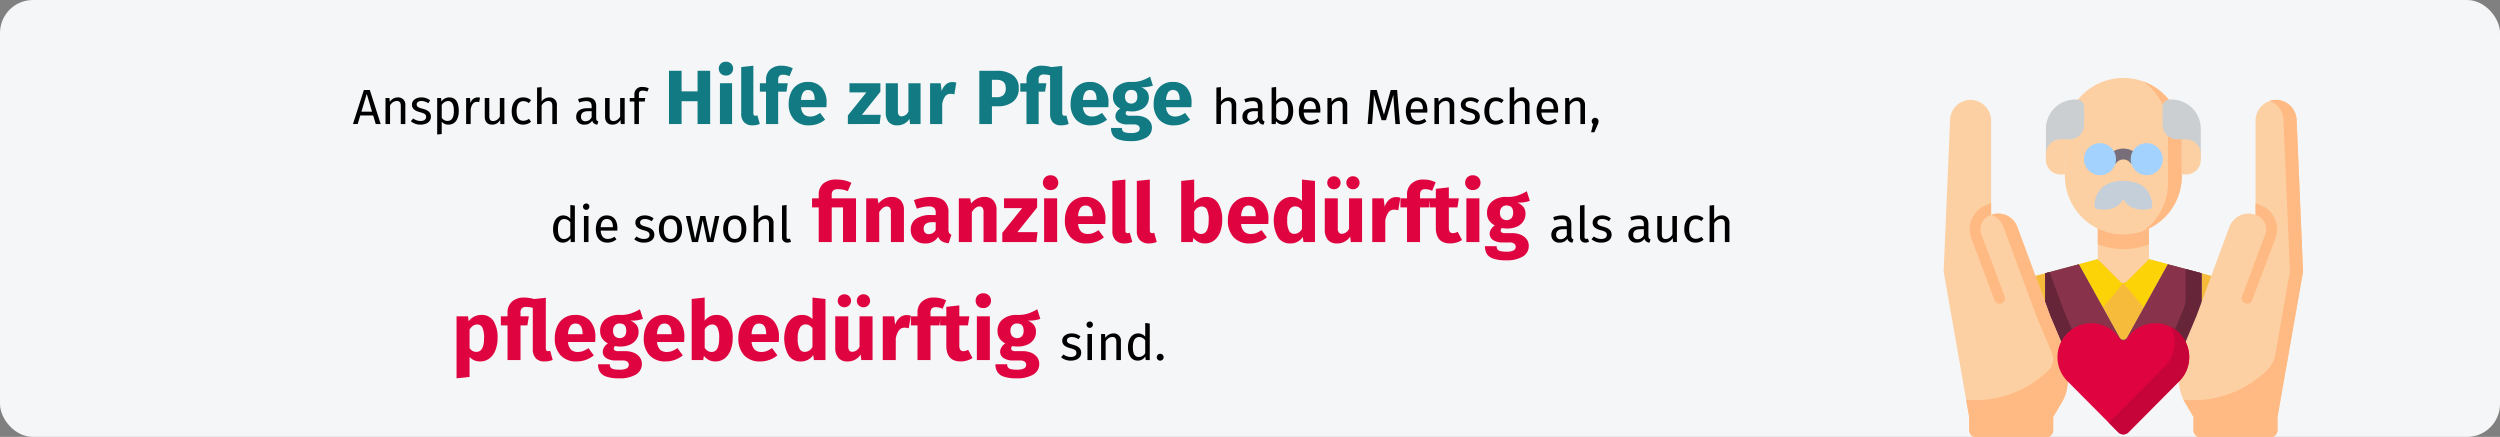 <svg xmlns="http://www.w3.org/2000/svg" width="911" height="159.202" viewBox="0 0 911 159.202">
  <rect x="0" y="0" width="911" height="159.202" fill="#808080" stroke="none"/>
  <defs>
    <style>
      .cls-1 {
        fill: #f5f6f7;
      }

      .cls-2 {
        fill: #010000;
      }

      .cls-3 {
        fill: #117a83;
      }

      .cls-4 {
        fill: #df0440;
      }

      .cls-5 {
        fill: #f7bb3b;
      }

      .cls-6 {
        fill: #fbd307;
      }

      .cls-7 {
        fill: #fcd0a3;
      }

      .cls-8 {
        fill: #ffb983;
      }

      .cls-9 {
        fill: #786e79;
      }

      .cls-10 {
        fill: #88324c;
      }

      .cls-11 {
        fill: #662539;
      }

      .cls-12 {
        fill: #cccfd1;
      }

      .cls-13 {
        fill: #c70439;
      }

      .cls-14 {
        fill: #a2d2fd;
      }

      .cls-15 {
        fill: #c5cfd9;
      }
    </style>
  </defs>
  <g id="Capa_1" data-name="Capa 1">
    <g>
      <rect class="cls-1" x="0.003" y="0.003" width="911" height="159.198" rx="12"/>
      <g>
        <path class="cls-2" d="M135.983,42.083h-4.7l-.936,3.115H128.619l3.978-12.405h2.161l3.961,12.405h-1.801Zm-.415-1.386-1.926-6.482-1.945,6.482Z"/>
        <path class="cls-2" d="M147.701,38.393v6.806h-1.657V38.626c0-1.422-.576-1.836-1.494-1.836a2.871,2.871,0,0,0-2.413,1.674v6.734H140.48V35.709h1.423l.143,1.405a3.443,3.443,0,0,1,2.899-1.621A2.597,2.597,0,0,1,147.701,38.393Z"/>
        <path class="cls-2" d="M156.755,36.574l-.702,1.045a4.376,4.376,0,0,0-2.467-.811c-1.08,0-1.746.486-1.746,1.242,0,.774.504,1.135,2.034,1.53,1.999.505,3.151,1.297,3.151,2.953,0,1.98-1.818,2.881-3.745,2.881a5.258,5.258,0,0,1-3.583-1.242l.882-1.008a4.304,4.304,0,0,0,2.665.918c1.242,0,2.035-.54,2.035-1.44,0-.936-.469-1.297-2.305-1.782-2.053-.541-2.863-1.423-2.863-2.755,0-1.513,1.458-2.611,3.421-2.611A5.038,5.038,0,0,1,156.755,36.574Z"/>
        <path class="cls-2" d="M167.177,40.446c0,2.881-1.278,4.969-3.727,4.969a3.063,3.063,0,0,1-2.485-1.08v4.501l-1.656.198V35.709h1.423l.126,1.279a3.448,3.448,0,0,1,2.809-1.495C166.186,35.494,167.177,37.456,167.177,40.446Zm-1.782,0c0-2.467-.72-3.638-2.143-3.638a2.891,2.891,0,0,0-2.287,1.477v4.627a2.444,2.444,0,0,0,2.089,1.152C164.566,44.064,165.394,42.93,165.394,40.446Z"/>
        <path class="cls-2" d="M174.916,35.602l-.306,1.62a2.967,2.967,0,0,0-.828-.107c-1.188,0-1.873.846-2.269,2.664v5.42h-1.657V35.709h1.423l.162,1.927a2.708,2.708,0,0,1,2.538-2.143A4.02,4.02,0,0,1,174.916,35.602Z"/>
        <path class="cls-2" d="M183.791,45.199H182.369l-.126-1.477a3.187,3.187,0,0,1-2.953,1.692c-1.656,0-2.647-1.044-2.647-2.898V35.709H178.3v6.626c0,1.297.432,1.783,1.458,1.783a2.859,2.859,0,0,0,2.377-1.639v-6.77h1.656Z"/>
        <path class="cls-2" d="M193.511,36.52l-.792,1.045a3.244,3.244,0,0,0-2.035-.703c-1.494,0-2.431,1.171-2.431,3.638,0,2.484.936,3.511,2.431,3.511a3.527,3.527,0,0,0,2.071-.72l.756,1.08a4.476,4.476,0,0,1-2.898,1.044c-2.558,0-4.142-1.818-4.142-4.879,0-3.025,1.566-5.042,4.142-5.042A4.216,4.216,0,0,1,193.511,36.52Z"/>
        <path class="cls-2" d="M202.925,38.393v6.806h-1.657V38.626c0-1.422-.611-1.836-1.512-1.836a2.903,2.903,0,0,0-2.394,1.656v6.752H195.704V31.911l1.657-.18v5.293a3.407,3.407,0,0,1,2.809-1.53A2.614,2.614,0,0,1,202.925,38.393Z"/>
        <path class="cls-2" d="M218.045,44.262l-.378,1.152a1.912,1.912,0,0,1-1.855-1.422,3.233,3.233,0,0,1-2.827,1.422,2.758,2.758,0,0,1-3.024-2.862c0-2.035,1.53-3.133,4.177-3.133h1.458v-.702c0-1.369-.666-1.873-1.98-1.873a8.49,8.49,0,0,0-2.557.504l-.414-1.206a9.283,9.283,0,0,1,3.277-.648c2.286,0,3.331,1.171,3.331,3.151v4.339C217.253,43.812,217.559,44.083,218.045,44.262Zm-2.449-1.566V40.517h-1.242c-1.746,0-2.629.648-2.629,1.944a1.496,1.496,0,0,0,1.639,1.711A2.438,2.438,0,0,0,215.596,42.696Z"/>
        <path class="cls-2" d="M227.638,45.199h-1.422l-.126-1.477a3.187,3.187,0,0,1-2.953,1.692c-1.656,0-2.647-1.044-2.647-2.898V35.709h1.656v6.626c0,1.297.432,1.783,1.458,1.783a2.86,2.86,0,0,0,2.377-1.639v-6.77h1.656Z"/>
        <path class="cls-2" d="M232.821,34.395v1.314h2.305l-.181,1.279h-2.124v8.21h-1.657v-8.21h-1.692V35.709h1.692V34.413a2.646,2.646,0,0,1,2.972-2.719,5.232,5.232,0,0,1,2.269.486l-.522,1.206a4.051,4.051,0,0,0-1.656-.36C233.181,33.027,232.821,33.477,232.821,34.395Z"/>
        <path class="cls-3" d="M254.194,45.199V36.882H248.37v8.316h-4.592V25.794H248.37v7.504h5.824V25.794h4.592V45.199Z"/>
        <path class="cls-3" d="M266.415,23.204a2.569,2.569,0,0,1,0,3.612,2.614,2.614,0,0,1-1.89.714,2.567,2.567,0,0,1-1.876-.714,2.606,2.606,0,0,1,0-3.612,2.567,2.567,0,0,1,1.876-.714A2.614,2.614,0,0,1,266.415,23.204Zm.351,7.126V45.199h-4.424V30.331Z"/>
        <path class="cls-3" d="M271.175,44.569a4.327,4.327,0,0,1-1.078-3.15V24.422l4.424-.476V41.25q0,.924.757.924a1.863,1.863,0,0,0,.728-.14l.868,3.136a6.901,6.901,0,0,1-2.688.504A4.01,4.01,0,0,1,271.175,44.569Z"/>
        <path class="cls-3" d="M283.985,27.67a2.186,2.186,0,0,0-.42,1.513v1.147h3.5l-.476,3.08h-3.024V45.199h-4.424V33.411h-2.24v-3.08h2.24V29.015a4.847,4.847,0,0,1,1.47-3.654,5.841,5.841,0,0,1,4.214-1.414,8.735,8.735,0,0,1,4.06.952l-1.204,2.884a5.141,5.141,0,0,0-2.324-.559A1.814,1.814,0,0,0,283.985,27.67Z"/>
        <path class="cls-3" d="M301.121,39.067h-9.212a4.11,4.11,0,0,0,1.063,2.632,3.351,3.351,0,0,0,2.324.756,4.811,4.811,0,0,0,1.736-.322,8.941,8.941,0,0,0,1.819-.993l1.82,2.464a9.085,9.085,0,0,1-5.796,2.071,7.105,7.105,0,0,1-5.544-2.128,8.171,8.171,0,0,1-1.932-5.712,9.824,9.824,0,0,1,.811-4.074,6.408,6.408,0,0,1,6.132-3.905,6.446,6.446,0,0,1,5.04,2.016,8.06,8.06,0,0,1,1.82,5.601A13.171,13.171,0,0,1,301.121,39.067ZM296.865,36.21q-.057-3.416-2.408-3.416a2.094,2.094,0,0,0-1.778.84,5.375,5.375,0,0,0-.77,2.772h4.956Z"/>
        <path class="cls-3" d="M320.805,30.331v3.108l-6.72,8.399h6.859l-.392,3.36H308.961V42.063l6.748-8.4h-6.16v-3.332Z"/>
        <path class="cls-3" d="M335.449,45.199h-3.836l-.196-1.876a5.179,5.179,0,0,1-4.508,2.352,3.837,3.837,0,0,1-3.094-1.232,5.149,5.149,0,0,1-1.051-3.444V30.331h4.424V40.439a2.491,2.491,0,0,0,.351,1.525,1.3,1.3,0,0,0,1.078.435,2.865,2.865,0,0,0,2.408-1.736V30.331h4.424Z"/>
        <path class="cls-3" d="M348.469,30.107l-.7,4.284a6.237,6.237,0,0,0-1.344-.196,2.352,2.352,0,0,0-2.002.91,7.033,7.033,0,0,0-1.078,2.73v7.364h-4.424V30.331h3.863l.364,2.884a5.277,5.277,0,0,1,1.526-2.422,3.439,3.439,0,0,1,2.31-.882A5.285,5.285,0,0,1,348.469,30.107Z"/>
        <path class="cls-3" d="M369.103,27.391a5.541,5.541,0,0,1,2.128,4.731,5.945,5.945,0,0,1-2.086,4.942,8.7,8.7,0,0,1-5.586,1.666h-2.1v6.468H356.868V25.794H363.14A9.763,9.763,0,0,1,369.103,27.391Zm-3.458,7.266a3.27,3.27,0,0,0,.855-2.534q0-3.051-3.416-3.052H361.46v6.356h1.708A3.581,3.581,0,0,0,365.645,34.657Z"/>
        <path class="cls-3" d="M389.432,45.17a7.501,7.501,0,0,1-2.856.504,3.806,3.806,0,0,1-2.898-1.077,4.368,4.368,0,0,1-1.022-3.122V27.447a9.153,9.153,0,0,0-2.185-.308,2.135,2.135,0,0,0-1.554.447,2.183,2.183,0,0,0-.434,1.54v1.204h2.827l-.504,3.08h-2.323V45.199h-4.425V33.411h-2.268v-3.08h2.268V29.015a4.822,4.822,0,0,1,1.484-3.654,5.975,5.975,0,0,1,4.284-1.414,11.895,11.895,0,0,1,3.248.504l4.004-.42V41.027a1.614,1.614,0,0,0,.182.882.645.645,0,0,0,.574.266,1.869,1.869,0,0,0,.729-.14Z"/>
        <path class="cls-3" d="M403.852,39.067h-9.212a4.109,4.109,0,0,0,1.063,2.632,3.351,3.351,0,0,0,2.324.756,4.81,4.81,0,0,0,1.736-.322,8.939,8.939,0,0,0,1.819-.993l1.82,2.464a9.085,9.085,0,0,1-5.796,2.071,7.105,7.105,0,0,1-5.544-2.128,8.171,8.171,0,0,1-1.932-5.712,9.822,9.822,0,0,1,.811-4.074,6.408,6.408,0,0,1,6.132-3.905,6.447,6.447,0,0,1,5.04,2.016,8.06,8.06,0,0,1,1.82,5.601A13.148,13.148,0,0,1,403.852,39.067ZM399.596,36.21q-.057-3.416-2.408-3.416a2.094,2.094,0,0,0-1.778.84,5.376,5.376,0,0,0-.77,2.772h4.956Z"/>
        <path class="cls-3" d="M420.12,31.199a12,12,0,0,1-4.284.588,5.052,5.052,0,0,1,2.129,1.512,3.777,3.777,0,0,1,.672,2.324,4.516,4.516,0,0,1-.756,2.562,5.041,5.041,0,0,1-2.171,1.777,7.934,7.934,0,0,1-3.317.645,8.46,8.46,0,0,1-1.708-.168.793.793,0,0,0-.351.35,1.039,1.039,0,0,0-.126.49.772.772,0,0,0,.322.658,2.41,2.41,0,0,0,1.302.237h2.24a7.465,7.465,0,0,1,2.996.56,4.649,4.649,0,0,1,1.988,1.54,3.72,3.72,0,0,1,.7,2.212,4.1,4.1,0,0,1-2.003,3.626,10.627,10.627,0,0,1-5.781,1.302,12.839,12.839,0,0,1-4.284-.574,4.089,4.089,0,0,1-2.198-1.609,4.94,4.94,0,0,1-.63-2.604h3.976a1.869,1.869,0,0,0,.267,1.065,1.655,1.655,0,0,0,.966.588,7.947,7.947,0,0,0,2.016.196,5.165,5.165,0,0,0,2.521-.434,1.385,1.385,0,0,0,.7-1.246,1.252,1.252,0,0,0-.532-1.063,2.678,2.678,0,0,0-1.596-.393H411.02a5.823,5.823,0,0,1-3.43-.825,2.513,2.513,0,0,1-1.135-2.114,2.975,2.975,0,0,1,.477-1.582,3.903,3.903,0,0,1,1.288-1.274,5.202,5.202,0,0,1-2.03-1.777,4.637,4.637,0,0,1-.63-2.478,4.857,4.857,0,0,1,1.792-3.962,7.227,7.227,0,0,1,4.731-1.47,11.476,11.476,0,0,0,3.794-.448,15.941,15.941,0,0,0,3.206-1.484Zm-9.562,2.226a2.577,2.577,0,0,0-.603,1.807,2.656,2.656,0,0,0,.603,1.861,2.421,2.421,0,0,0,3.304.015,2.828,2.828,0,0,0,.574-1.933q0-2.407-2.24-2.407A2.113,2.113,0,0,0,410.558,33.424Z"/>
        <path class="cls-3" d="M434.12,39.067h-9.212a4.11,4.11,0,0,0,1.063,2.632,3.351,3.351,0,0,0,2.324.756,4.81,4.81,0,0,0,1.736-.322,8.939,8.939,0,0,0,1.819-.993l1.82,2.464a9.085,9.085,0,0,1-5.796,2.071,7.105,7.105,0,0,1-5.544-2.128A8.171,8.171,0,0,1,420.4,37.834a9.822,9.822,0,0,1,.812-4.074,6.408,6.408,0,0,1,6.132-3.905,6.446,6.446,0,0,1,5.04,2.016,8.06,8.06,0,0,1,1.82,5.601A13.169,13.169,0,0,1,434.12,39.067ZM429.864,36.21q-.057-3.416-2.408-3.416a2.094,2.094,0,0,0-1.778.84,5.375,5.375,0,0,0-.769,2.772h4.956Z"/>
        <path class="cls-2" d="M450.473,38.393v6.806h-1.657V38.626c0-1.422-.611-1.836-1.512-1.836a2.906,2.906,0,0,0-2.396,1.656v6.752h-1.656V31.911l1.656-.18v5.293a3.41,3.41,0,0,1,2.81-1.53A2.614,2.614,0,0,1,450.473,38.393Z"/>
        <path class="cls-2" d="M460.822,44.262l-.378,1.152a1.912,1.912,0,0,1-1.855-1.422,3.233,3.233,0,0,1-2.827,1.422,2.758,2.758,0,0,1-3.025-2.862c0-2.035,1.53-3.133,4.177-3.133h1.458v-.702c0-1.369-.666-1.873-1.98-1.873a8.492,8.492,0,0,0-2.557.504l-.414-1.206a9.284,9.284,0,0,1,3.277-.648c2.286,0,3.331,1.171,3.331,3.151v4.339C460.03,43.812,460.336,44.083,460.822,44.262Zm-2.449-1.566V40.517h-1.242c-1.746,0-2.629.648-2.629,1.944a1.496,1.496,0,0,0,1.639,1.711A2.438,2.438,0,0,0,458.373,42.696Z"/>
        <path class="cls-2" d="M471.244,40.446c0,2.971-1.422,4.969-3.727,4.969a3.153,3.153,0,0,1-2.521-1.26l-.162,1.044h-1.459V31.893l1.657-.198v5.203a3.2,3.2,0,0,1,2.683-1.404C469.858,35.494,471.244,37.276,471.244,40.446Zm-1.782,0c0-2.701-.882-3.638-2.215-3.638a2.69,2.69,0,0,0-2.214,1.477v4.537A2.551,2.551,0,0,0,467.121,44.1C468.508,44.1,469.462,43.038,469.462,40.446Z"/>
        <path class="cls-2" d="M481.108,41.022h-6.05c.162,2.196,1.188,3.042,2.557,3.042a3.994,3.994,0,0,0,2.467-.828l.72.99a5.169,5.169,0,0,1-3.312,1.188c-2.647,0-4.195-1.855-4.195-4.861,0-2.953,1.494-5.06,3.943-5.06,2.557,0,3.907,1.782,3.907,4.682C481.144,40.499,481.126,40.805,481.108,41.022Zm-1.603-1.333c0-1.855-.738-2.881-2.232-2.881-1.261,0-2.089.883-2.215,2.989h4.447Z"/>
        <path class="cls-2" d="M490.936,38.393v6.806h-1.657V38.626c0-1.422-.576-1.836-1.494-1.836a2.868,2.868,0,0,0-2.412,1.674v6.734h-1.657V35.709h1.423l.144,1.405a3.443,3.443,0,0,1,2.899-1.621A2.597,2.597,0,0,1,490.936,38.393Z"/>
        <path class="cls-2" d="M510.142,45.199h-1.656l-.432-5.6c-.162-1.944-.289-4.033-.307-5.06l-2.683,9.255h-1.603l-2.827-9.273c0,1.458-.09,3.385-.233,5.203l-.414,5.474H498.367l1.026-12.405h2.305l2.61,9.02,2.485-9.02h2.322Z"/>
        <path class="cls-2" d="M520.096,41.022h-6.05c.162,2.196,1.188,3.042,2.557,3.042a3.994,3.994,0,0,0,2.467-.828l.72.99a5.169,5.169,0,0,1-3.312,1.188c-2.647,0-4.195-1.855-4.195-4.861,0-2.953,1.494-5.06,3.943-5.06,2.557,0,3.907,1.782,3.907,4.682C520.132,40.499,520.113,40.805,520.096,41.022Zm-1.603-1.333c0-1.855-.738-2.881-2.232-2.881-1.261,0-2.089.883-2.215,2.989h4.447Z"/>
        <path class="cls-2" d="M529.924,38.393v6.806h-1.657V38.626c0-1.422-.576-1.836-1.494-1.836a2.871,2.871,0,0,0-2.413,1.674v6.734H522.703V35.709h1.423l.144,1.405a3.443,3.443,0,0,1,2.899-1.621A2.597,2.597,0,0,1,529.924,38.393Z"/>
        <path class="cls-2" d="M538.976,36.574l-.702,1.045a4.376,4.376,0,0,0-2.467-.811c-1.08,0-1.746.486-1.746,1.242,0,.774.504,1.135,2.034,1.53,1.999.505,3.151,1.297,3.151,2.953,0,1.98-1.818,2.881-3.745,2.881a5.258,5.258,0,0,1-3.583-1.242l.882-1.008a4.304,4.304,0,0,0,2.665.918c1.242,0,2.035-.54,2.035-1.44,0-.936-.469-1.297-2.305-1.782-2.053-.541-2.863-1.423-2.863-2.755,0-1.513,1.458-2.611,3.421-2.611A5.04,5.04,0,0,1,538.976,36.574Z"/>
        <path class="cls-2" d="M547.941,36.52l-.792,1.045a3.244,3.244,0,0,0-2.035-.703c-1.494,0-2.431,1.171-2.431,3.638,0,2.484.936,3.511,2.431,3.511a3.527,3.527,0,0,0,2.071-.72l.756,1.08a4.476,4.476,0,0,1-2.898,1.044c-2.558,0-4.142-1.818-4.142-4.879,0-3.025,1.566-5.042,4.142-5.042A4.216,4.216,0,0,1,547.941,36.52Z"/>
        <path class="cls-2" d="M557.355,38.393v6.806h-1.657V38.626c0-1.422-.611-1.836-1.512-1.836a2.906,2.906,0,0,0-2.396,1.656v6.752h-1.656V31.911l1.656-.18v5.293a3.41,3.41,0,0,1,2.81-1.53A2.614,2.614,0,0,1,557.355,38.393Z"/>
        <path class="cls-2" d="M567.741,41.022h-6.05c.162,2.196,1.188,3.042,2.557,3.042a3.994,3.994,0,0,0,2.467-.828l.72.99a5.169,5.169,0,0,1-3.312,1.188c-2.647,0-4.195-1.855-4.195-4.861,0-2.953,1.494-5.06,3.943-5.06,2.557,0,3.907,1.782,3.907,4.682C567.777,40.499,567.759,40.805,567.741,41.022Zm-1.603-1.333c0-1.855-.738-2.881-2.232-2.881-1.261,0-2.089.883-2.215,2.989h4.447Z"/>
        <path class="cls-2" d="M577.569,38.393v6.806H575.912V38.626c0-1.422-.576-1.836-1.494-1.836a2.868,2.868,0,0,0-2.412,1.674v6.734h-1.657V35.709h1.423l.144,1.405a3.443,3.443,0,0,1,2.899-1.621A2.597,2.597,0,0,1,577.569,38.393Z"/>
        <path class="cls-2" d="M582.517,44.155a2.964,2.964,0,0,1-.324,1.278l-1.207,2.755h-1.188l.72-2.989a1.307,1.307,0,0,1-.504-1.044,1.252,1.252,0,0,1,2.503,0Z"/>
        <path class="cls-2" d="M209.477,74.893V88.199h-1.459l-.161-1.315a3.174,3.174,0,0,1-2.737,1.53c-2.305,0-3.583-1.962-3.583-4.915,0-2.899,1.404-5.006,3.727-5.006a3.406,3.406,0,0,1,2.558,1.171v-4.97Zm-1.656,10.803V81.05a2.724,2.724,0,0,0-2.197-1.242c-1.422,0-2.305,1.188-2.305,3.655,0,2.503.792,3.637,2.161,3.637A2.719,2.719,0,0,0,207.821,85.696Z"/>
        <path class="cls-2" d="M214.767,75.288a1.161,1.161,0,1,1-1.17-1.134A1.102,1.102,0,0,1,214.767,75.288Zm-.324,12.91H212.787V78.709h1.656Z"/>
        <path class="cls-2" d="M224.939,84.022h-6.05c.162,2.196,1.188,3.042,2.557,3.042a3.994,3.994,0,0,0,2.467-.828l.72.99a5.169,5.169,0,0,1-3.312,1.188c-2.647,0-4.195-1.855-4.195-4.861,0-2.953,1.494-5.06,3.943-5.06,2.557,0,3.907,1.782,3.907,4.682C224.975,83.499,224.957,83.805,224.939,84.022Zm-1.603-1.333c0-1.855-.738-2.881-2.232-2.881-1.261,0-2.089.883-2.215,2.989h4.447Z"/>
        <path class="cls-2" d="M238.168,79.574l-.702,1.045a4.376,4.376,0,0,0-2.467-.811c-1.08,0-1.746.486-1.746,1.242,0,.774.504,1.135,2.034,1.53,1.999.505,3.151,1.297,3.151,2.953,0,1.98-1.818,2.881-3.745,2.881a5.258,5.258,0,0,1-3.583-1.242l.882-1.008a4.304,4.304,0,0,0,2.665.918c1.242,0,2.035-.54,2.035-1.44,0-.936-.469-1.297-2.305-1.782-2.053-.541-2.863-1.423-2.863-2.755,0-1.513,1.458-2.611,3.421-2.611A5.04,5.04,0,0,1,238.168,79.574Z"/>
        <path class="cls-2" d="M248.555,83.446c0,2.935-1.549,4.969-4.231,4.969-2.701,0-4.231-1.944-4.231-4.951,0-2.935,1.549-4.97,4.249-4.97S248.555,80.438,248.555,83.446Zm-6.681.018c0,2.467.864,3.619,2.449,3.619s2.448-1.152,2.448-3.637c0-2.467-.864-3.619-2.431-3.619C242.758,79.827,241.875,80.979,241.875,83.463Z"/>
        <path class="cls-2" d="M259.967,88.199h-2.25L256.06,80.204,254.35,88.199h-2.196l-2.215-9.489h1.656l1.711,8.337,1.872-8.337h1.855l1.782,8.337,1.728-8.337h1.585Z"/>
        <path class="cls-2" d="M271.974,83.446c0,2.935-1.549,4.969-4.231,4.969-2.701,0-4.231-1.944-4.231-4.951,0-2.935,1.549-4.97,4.249-4.97S271.974,80.438,271.974,83.446Zm-6.681.018c0,2.467.864,3.619,2.449,3.619S270.19,85.93,270.19,83.446c0-2.467-.864-3.619-2.431-3.619C266.176,79.827,265.293,80.979,265.293,83.463Z"/>
        <path class="cls-2" d="M281.873,81.393v6.806h-1.657V81.626c0-1.422-.611-1.836-1.512-1.836a2.906,2.906,0,0,0-2.396,1.656v6.752h-1.656V74.911l1.656-.18v5.293a3.41,3.41,0,0,1,2.81-1.53A2.614,2.614,0,0,1,281.873,81.393Z"/>
        <path class="cls-2" d="M284.967,86.327V74.893l1.656-.198V86.29c0,.504.162.756.594.756a1.608,1.608,0,0,0,.612-.108l.433,1.152a2.782,2.782,0,0,1-1.315.324A1.867,1.867,0,0,1,284.967,86.327Z"/>
        <path class="cls-4" d="M310.25,66.628l-1.319,3.03a9.068,9.068,0,0,0-3.42-.72,2.86,2.86,0,0,0-1.905.48,2.16,2.16,0,0,0-.525,1.65v1.2h8.851v15.93h-4.74v-12.63h-4.11v12.63h-4.74v-12.63h-2.43v-3.3h2.43v-1.38a5.142,5.142,0,0,1,1.62-3.96,7.18,7.18,0,0,1,5.011-1.5A11.884,11.884,0,0,1,310.25,66.628Z"/>
        <path class="cls-4" d="M328.22,73.019a5.004,5.004,0,0,1,1.17,3.54v11.64H324.65v-10.83a2.745,2.745,0,0,0-.375-1.665,1.363,1.363,0,0,0-1.125-.465q-1.44,0-2.761,2.07v10.89H315.65V72.269h4.14l.33,1.89a7.179,7.179,0,0,1,2.205-1.8,5.788,5.788,0,0,1,2.655-.601A4.202,4.202,0,0,1,328.22,73.019Z"/>
        <path class="cls-4" d="M345.875,84.899a1.535,1.535,0,0,0,.824.63l-.989,3.09a5.848,5.848,0,0,1-2.4-.644,3.448,3.448,0,0,1-1.44-1.665,5.324,5.324,0,0,1-4.8,2.399,5.168,5.168,0,0,1-3.779-1.38,4.81,4.81,0,0,1-1.41-3.6,4.61,4.61,0,0,1,1.92-3.99,9.433,9.433,0,0,1,5.55-1.38h1.62v-.69a2.498,2.498,0,0,0-.601-1.935,3.22,3.22,0,0,0-2.1-.525,9.723,9.723,0,0,0-1.89.226,19.334,19.334,0,0,0-2.28.614l-1.08-3.119a18.303,18.303,0,0,1,3.075-.87,15.678,15.678,0,0,1,2.925-.301q3.42,0,5.01,1.41a5.36,5.36,0,0,1,1.59,4.23v6.18A2.616,2.616,0,0,0,345.875,84.899Zm-4.905-1.11v-2.82H339.8a4.156,4.156,0,0,0-2.415.57,2.031,2.031,0,0,0-.795,1.77,2.079,2.079,0,0,0,.495,1.484,1.782,1.782,0,0,0,1.364.525A2.793,2.793,0,0,0,340.97,83.788Z"/>
        <path class="cls-4" d="M361.969,73.019a5.004,5.004,0,0,1,1.17,3.54v11.64h-4.739v-10.83a2.746,2.746,0,0,0-.375-1.665,1.363,1.363,0,0,0-1.125-.465q-1.44,0-2.761,2.07v10.89h-4.739V72.269h4.14l.33,1.89a7.179,7.179,0,0,1,2.205-1.8,5.788,5.788,0,0,1,2.655-.601A4.202,4.202,0,0,1,361.969,73.019Z"/>
        <path class="cls-4" d="M377.929,72.269v3.33l-7.2,9h7.351l-.421,3.6h-12.42v-3.36l7.231-9H365.868V72.269Z"/>
        <path class="cls-4" d="M384.843,64.633a2.753,2.753,0,0,1,0,3.87,2.797,2.797,0,0,1-2.024.766,2.745,2.745,0,0,1-2.01-.766,2.79,2.79,0,0,1,0-3.87,2.748,2.748,0,0,1,2.01-.765A2.8,2.8,0,0,1,384.843,64.633Zm.375,7.636v15.93h-4.739V72.269Z"/>
        <path class="cls-4" d="M402.738,81.628h-9.87a4.41,4.41,0,0,0,1.14,2.82,3.589,3.589,0,0,0,2.49.809,5.149,5.149,0,0,0,1.86-.345,9.625,9.625,0,0,0,1.95-1.064l1.949,2.64a9.726,9.726,0,0,1-6.21,2.22,7.613,7.613,0,0,1-5.939-2.279,8.76,8.76,0,0,1-2.07-6.12,10.532,10.532,0,0,1,.87-4.365,6.865,6.865,0,0,1,6.57-4.186,6.907,6.907,0,0,1,5.399,2.16,8.634,8.634,0,0,1,1.95,6A14.093,14.093,0,0,1,402.738,81.628Zm-4.56-3.06q-.06-3.661-2.58-3.66a2.239,2.239,0,0,0-1.904.9,5.752,5.752,0,0,0-.825,2.97h5.31Z"/>
        <path class="cls-4" d="M406.503,87.524a4.635,4.635,0,0,1-1.155-3.375v-18.21l4.74-.51V83.968q0,.99.81.99a2.016,2.016,0,0,0,.78-.149l.93,3.359a7.388,7.388,0,0,1-2.88.54A4.294,4.294,0,0,1,406.503,87.524Z"/>
        <path class="cls-4" d="M415.413,87.524a4.635,4.635,0,0,1-1.155-3.375v-18.21l4.74-.51V83.968q0,.99.81.99a2.016,2.016,0,0,0,.78-.149l.93,3.359a7.387,7.387,0,0,1-2.88.54A4.295,4.295,0,0,1,415.413,87.524Z"/>
        <path class="cls-4" d="M443.838,73.994a10.97,10.97,0,0,1,1.53,6.255,11.761,11.761,0,0,1-.765,4.38,6.822,6.822,0,0,1-2.191,3,5.424,5.424,0,0,1-3.375,1.08,5.122,5.122,0,0,1-2.354-.54,5.339,5.339,0,0,1-1.815-1.5l-.24,1.53h-4.199v-22.26l4.739-.51v8.46a5.091,5.091,0,0,1,1.846-1.561,5.333,5.333,0,0,1,2.444-.57A4.99,4.99,0,0,1,443.838,73.994Zm-3.39,6.255a8.177,8.177,0,0,0-.66-3.93,2.118,2.118,0,0,0-1.92-1.08,3.179,3.179,0,0,0-2.7,1.86v6.63a3.484,3.484,0,0,0,1.096,1.125,2.575,2.575,0,0,0,1.395.404Q440.449,85.258,440.448,80.249Z"/>
        <path class="cls-4" d="M462.138,81.628h-9.87a4.41,4.41,0,0,0,1.14,2.82,3.589,3.589,0,0,0,2.49.809,5.149,5.149,0,0,0,1.86-.345,9.625,9.625,0,0,0,1.95-1.064l1.949,2.64a9.726,9.726,0,0,1-6.21,2.22,7.613,7.613,0,0,1-5.939-2.279,8.76,8.76,0,0,1-2.07-6.12,10.532,10.532,0,0,1,.87-4.365,6.865,6.865,0,0,1,6.57-4.186,6.907,6.907,0,0,1,5.399,2.16,8.634,8.634,0,0,1,1.95,6A14.115,14.115,0,0,1,462.138,81.628Zm-4.561-3.06q-.06-3.661-2.58-3.66a2.239,2.239,0,0,0-1.904.9,5.752,5.752,0,0,0-.825,2.97h5.31Z"/>
        <path class="cls-4" d="M479.177,65.939v22.26h-4.199l-.24-1.86a5.276,5.276,0,0,1-4.53,2.37,5.109,5.109,0,0,1-4.515-2.279,12.826,12.826,0,0,1-.735-10.591,6.946,6.946,0,0,1,2.295-3,5.643,5.643,0,0,1,3.405-1.08,5.132,5.132,0,0,1,3.78,1.5V65.429Zm-4.739,17.49v-6.87a4.292,4.292,0,0,0-1.155-1.02,2.672,2.672,0,0,0-1.335-.33,2.385,2.385,0,0,0-2.101,1.23,7.21,7.21,0,0,0-.779,3.779,8.046,8.046,0,0,0,.675,3.9,2.141,2.141,0,0,0,1.935,1.11A3.223,3.223,0,0,0,474.437,83.429Z"/>
        <path class="cls-4" d="M496.337,88.199h-4.109l-.21-2.01a5.549,5.549,0,0,1-4.83,2.519,4.113,4.113,0,0,1-3.316-1.319,5.518,5.518,0,0,1-1.125-3.69V72.269h4.74v10.83a2.665,2.665,0,0,0,.375,1.635,1.393,1.393,0,0,0,1.155.465,3.068,3.068,0,0,0,2.579-1.86V72.269h4.74Zm-8.535-23.28a2.354,2.354,0,0,1,0,3.36,2.502,2.502,0,0,1-3.449,0,2.354,2.354,0,0,1,0-3.36,2.502,2.502,0,0,1,3.449,0Zm6.945,0a2.389,2.389,0,0,1,0,3.36,2.358,2.358,0,0,1-1.74.69,2.334,2.334,0,0,1-1.694-.69,2.354,2.354,0,0,1,0-3.36,2.334,2.334,0,0,1,1.694-.69A2.358,2.358,0,0,1,494.747,64.918Z"/>
        <path class="cls-4" d="M510.287,72.029l-.75,4.59a6.711,6.711,0,0,0-1.44-.21,2.522,2.522,0,0,0-2.146.975,7.568,7.568,0,0,0-1.155,2.926v7.89h-4.739V72.269h4.14l.39,3.09a5.657,5.657,0,0,1,1.636-2.595,3.681,3.681,0,0,1,2.475-.945A5.676,5.676,0,0,1,510.287,72.029Z"/>
        <path class="cls-4" d="M517.906,69.418a2.344,2.344,0,0,0-.449,1.62V72.269h3.75l-.511,3.3h-3.239v12.63h-4.74v-12.63h-2.4v-3.3h2.4v-1.41a5.188,5.188,0,0,1,1.575-3.915,6.255,6.255,0,0,1,4.515-1.515,9.356,9.356,0,0,1,4.35,1.02l-1.29,3.09a5.508,5.508,0,0,0-2.489-.6A1.944,1.944,0,0,0,517.906,69.418Z"/>
        <path class="cls-4" d="M532.756,87.449a6.841,6.841,0,0,1-2.024.93,8.337,8.337,0,0,1-2.295.33q-5.221-.029-5.221-5.76v-7.38h-2.25v-3.3h2.25v-3.45l4.74-.54v3.99h3.66l-.51,3.3h-3.15v7.32a2.701,2.701,0,0,0,.36,1.59,1.33,1.33,0,0,0,1.14.48,3.482,3.482,0,0,0,1.71-.51Z"/>
        <path class="cls-4" d="M538.711,64.633a2.753,2.753,0,0,1,0,3.87,2.797,2.797,0,0,1-2.024.766,2.745,2.745,0,0,1-2.01-.766,2.79,2.79,0,0,1,0-3.87,2.749,2.749,0,0,1,2.01-.765A2.801,2.801,0,0,1,538.711,64.633Zm.375,7.636v15.93h-4.739V72.269Z"/>
        <path class="cls-4" d="M557.476,73.199a12.85,12.85,0,0,1-4.59.63,5.406,5.406,0,0,1,2.279,1.62,4.04,4.04,0,0,1,.721,2.49,4.839,4.839,0,0,1-.811,2.745,5.399,5.399,0,0,1-2.325,1.904,8.492,8.492,0,0,1-3.555.69,9.076,9.076,0,0,1-1.83-.18.848.848,0,0,0-.375.375,1.108,1.108,0,0,0-.135.524.827.827,0,0,0,.345.705,2.575,2.575,0,0,0,1.395.255h2.4a7.986,7.986,0,0,1,3.21.601,4.988,4.988,0,0,1,2.13,1.649,3.98,3.98,0,0,1,.75,2.37,4.391,4.391,0,0,1-2.144,3.885,11.386,11.386,0,0,1-6.195,1.395,13.759,13.759,0,0,1-4.59-.615,4.382,4.382,0,0,1-2.354-1.725,5.29,5.29,0,0,1-.676-2.79h4.261a2.008,2.008,0,0,0,.284,1.14,1.771,1.771,0,0,0,1.035.63,8.498,8.498,0,0,0,2.16.21,5.536,5.536,0,0,0,2.7-.465,1.483,1.483,0,0,0,.75-1.335,1.341,1.341,0,0,0-.57-1.14,2.872,2.872,0,0,0-1.71-.42h-2.31a6.233,6.233,0,0,1-3.675-.886,2.691,2.691,0,0,1-1.216-2.265,3.181,3.181,0,0,1,.511-1.695,4.172,4.172,0,0,1,1.38-1.364,5.562,5.562,0,0,1-2.175-1.905,4.965,4.965,0,0,1-.676-2.655,5.208,5.208,0,0,1,1.92-4.245,7.746,7.746,0,0,1,5.07-1.575,12.256,12.256,0,0,0,4.065-.48,17.167,17.167,0,0,0,3.435-1.59Zm-10.245,2.385a2.757,2.757,0,0,0-.645,1.936,2.847,2.847,0,0,0,.645,1.995,2.596,2.596,0,0,0,3.54.015,3.034,3.034,0,0,0,.615-2.07q0-2.58-2.4-2.58A2.261,2.261,0,0,0,547.231,75.583Z"/>
        <path class="cls-2" d="M573.391,87.262l-.378,1.152a1.912,1.912,0,0,1-1.855-1.422,3.234,3.234,0,0,1-2.827,1.422,2.759,2.759,0,0,1-3.025-2.862c0-2.035,1.531-3.133,4.178-3.133h1.458v-.702c0-1.369-.666-1.873-1.98-1.873a8.492,8.492,0,0,0-2.557.504l-.414-1.206a9.283,9.283,0,0,1,3.277-.648c2.286,0,3.331,1.171,3.331,3.151v4.339C572.6,86.812,572.905,87.082,573.391,87.262Zm-2.449-1.566V83.517H569.7c-1.746,0-2.629.648-2.629,1.944a1.496,1.496,0,0,0,1.639,1.711A2.438,2.438,0,0,0,570.942,85.696Z"/>
        <path class="cls-2" d="M575.748,86.327V74.893l1.656-.198V86.29c0,.504.162.756.594.756a1.608,1.608,0,0,0,.612-.108l.433,1.152a2.781,2.781,0,0,1-1.314.324A1.867,1.867,0,0,1,575.748,86.327Z"/>
        <path class="cls-2" d="M586.999,79.574l-.702,1.045a4.376,4.376,0,0,0-2.467-.811c-1.08,0-1.746.486-1.746,1.242,0,.774.504,1.135,2.034,1.53,1.999.505,3.151,1.297,3.151,2.953,0,1.98-1.818,2.881-3.745,2.881a5.258,5.258,0,0,1-3.583-1.242l.882-1.008a4.304,4.304,0,0,0,2.665.918c1.242,0,2.035-.54,2.035-1.44,0-.936-.469-1.297-2.305-1.782-2.053-.541-2.863-1.423-2.863-2.755,0-1.513,1.458-2.611,3.421-2.611A5.038,5.038,0,0,1,586.999,79.574Z"/>
        <path class="cls-2" d="M601.471,87.262l-.378,1.152a1.912,1.912,0,0,1-1.855-1.422,3.234,3.234,0,0,1-2.827,1.422,2.758,2.758,0,0,1-3.025-2.862c0-2.035,1.531-3.133,4.178-3.133h1.458v-.702c0-1.369-.666-1.873-1.98-1.873a8.492,8.492,0,0,0-2.557.504l-.414-1.206a9.284,9.284,0,0,1,3.277-.648c2.286,0,3.331,1.171,3.331,3.151v4.339C600.68,86.812,600.985,87.082,601.471,87.262Zm-2.449-1.566V83.517H597.78c-1.746,0-2.629.648-2.629,1.944a1.496,1.496,0,0,0,1.639,1.711A2.438,2.438,0,0,0,599.022,85.696Z"/>
        <path class="cls-2" d="M611.065,88.199h-1.422l-.126-1.477a3.187,3.187,0,0,1-2.953,1.692c-1.656,0-2.647-1.044-2.647-2.898V78.709h1.656v6.626c0,1.297.432,1.783,1.458,1.783A2.859,2.859,0,0,0,609.409,85.48v-6.77h1.656Z"/>
        <path class="cls-2" d="M620.785,79.52l-.792,1.045a3.244,3.244,0,0,0-2.035-.703c-1.494,0-2.431,1.171-2.431,3.638,0,2.484.936,3.511,2.431,3.511a3.528,3.528,0,0,0,2.071-.72l.756,1.08a4.476,4.476,0,0,1-2.898,1.044c-2.558,0-4.142-1.818-4.142-4.879,0-3.025,1.566-5.042,4.142-5.042A4.216,4.216,0,0,1,620.785,79.52Z"/>
        <path class="cls-2" d="M630.199,81.393v6.806h-1.657V81.626c0-1.422-.611-1.836-1.512-1.836a2.906,2.906,0,0,0-2.396,1.656v6.752h-1.656V74.911l1.656-.18v5.293a3.41,3.41,0,0,1,2.81-1.53A2.614,2.614,0,0,1,630.199,81.393Z"/>
        <path class="cls-4" d="M179.841,116.979a11.187,11.187,0,0,1,1.47,6.21,11.883,11.883,0,0,1-.765,4.394,6.869,6.869,0,0,1-2.205,3.03,5.399,5.399,0,0,1-3.36,1.095,4.936,4.936,0,0,1-3.87-1.649v7.29l-4.739.51v-22.59h4.17l.239,1.77a5.867,5.867,0,0,1,2.131-1.725,5.794,5.794,0,0,1,2.46-.556A4.995,4.995,0,0,1,179.841,116.979Zm-3.45,6.27a8.541,8.541,0,0,0-.63-3.915,2.046,2.046,0,0,0-1.89-1.095,2.648,2.648,0,0,0-1.516.48,4.324,4.324,0,0,0-1.245,1.381v6.72a2.854,2.854,0,0,0,2.431,1.41Q176.39,128.229,176.391,123.249Z"/>
        <path class="cls-4" d="M201.41,131.168a8.037,8.037,0,0,1-3.06.54,4.073,4.073,0,0,1-3.104-1.154,4.681,4.681,0,0,1-1.095-3.346V112.179a9.764,9.764,0,0,0-2.341-.33,2.288,2.288,0,0,0-1.665.479,2.345,2.345,0,0,0-.465,1.65v1.29h3.03l-.54,3.3h-2.49v12.63h-4.74v-12.63h-2.43v-3.3h2.43v-1.41a5.165,5.165,0,0,1,1.591-3.915,6.401,6.401,0,0,1,4.59-1.515,12.76,12.76,0,0,1,3.48.539l4.29-.449v18.21a1.728,1.728,0,0,0,.195.944.692.692,0,0,0,.615.285,2.011,2.011,0,0,0,.779-.149Z"/>
        <path class="cls-4" d="M216.86,124.628h-9.87a4.409,4.409,0,0,0,1.14,2.82,3.589,3.589,0,0,0,2.49.809,5.148,5.148,0,0,0,1.86-.345,9.622,9.622,0,0,0,1.95-1.064l1.949,2.64a9.726,9.726,0,0,1-6.21,2.22,7.614,7.614,0,0,1-5.94-2.279,8.76,8.76,0,0,1-2.07-6.12,10.533,10.533,0,0,1,.87-4.365,6.865,6.865,0,0,1,6.57-4.186,6.907,6.907,0,0,1,5.399,2.16,8.634,8.634,0,0,1,1.95,6A14.093,14.093,0,0,1,216.86,124.628Zm-4.56-3.06q-.06-3.661-2.58-3.66a2.239,2.239,0,0,0-1.904.9,5.752,5.752,0,0,0-.825,2.97h5.31Z"/>
        <path class="cls-4" d="M234.29,116.199a12.85,12.85,0,0,1-4.59.63,5.406,5.406,0,0,1,2.279,1.62,4.04,4.04,0,0,1,.721,2.49,4.84,4.84,0,0,1-.811,2.745,5.399,5.399,0,0,1-2.325,1.904,8.493,8.493,0,0,1-3.555.69,9.078,9.078,0,0,1-1.83-.18.849.849,0,0,0-.375.375,1.109,1.109,0,0,0-.135.524.827.827,0,0,0,.345.705,2.575,2.575,0,0,0,1.395.255h2.399a7.986,7.986,0,0,1,3.21.601,4.988,4.988,0,0,1,2.13,1.649,3.98,3.98,0,0,1,.75,2.37,4.391,4.391,0,0,1-2.145,3.885,11.386,11.386,0,0,1-6.195,1.395,13.758,13.758,0,0,1-4.59-.615,4.382,4.382,0,0,1-2.354-1.725,5.29,5.29,0,0,1-.676-2.79H222.2a2.009,2.009,0,0,0,.284,1.14,1.772,1.772,0,0,0,1.035.63,8.498,8.498,0,0,0,2.16.21,5.536,5.536,0,0,0,2.7-.465,1.483,1.483,0,0,0,.75-1.335,1.341,1.341,0,0,0-.57-1.14,2.872,2.872,0,0,0-1.71-.42h-2.31a6.233,6.233,0,0,1-3.675-.886,2.691,2.691,0,0,1-1.216-2.265,3.181,3.181,0,0,1,.511-1.695,4.171,4.171,0,0,1,1.38-1.364,5.562,5.562,0,0,1-2.175-1.905,4.965,4.965,0,0,1-.676-2.655,5.208,5.208,0,0,1,1.92-4.245,7.746,7.746,0,0,1,5.07-1.575,12.256,12.256,0,0,0,4.066-.48,17.164,17.164,0,0,0,3.434-1.59Zm-10.245,2.385a2.757,2.757,0,0,0-.645,1.936,2.847,2.847,0,0,0,.645,1.995,2.596,2.596,0,0,0,3.54.015,3.034,3.034,0,0,0,.615-2.07q0-2.58-2.4-2.58A2.261,2.261,0,0,0,224.045,118.583Z"/>
        <path class="cls-4" d="M249.29,124.628h-9.87a4.409,4.409,0,0,0,1.14,2.82,3.589,3.589,0,0,0,2.49.809,5.148,5.148,0,0,0,1.86-.345,9.625,9.625,0,0,0,1.95-1.064l1.949,2.64a9.726,9.726,0,0,1-6.21,2.22,7.614,7.614,0,0,1-5.94-2.279,8.76,8.76,0,0,1-2.07-6.12,10.532,10.532,0,0,1,.87-4.365,6.865,6.865,0,0,1,6.57-4.186,6.907,6.907,0,0,1,5.399,2.16,8.634,8.634,0,0,1,1.95,6A14.095,14.095,0,0,1,249.29,124.628Zm-4.56-3.06q-.06-3.661-2.58-3.66a2.239,2.239,0,0,0-1.904.9,5.752,5.752,0,0,0-.825,2.97h5.31Z"/>
        <path class="cls-4" d="M265.459,116.994a10.97,10.97,0,0,1,1.53,6.255,11.761,11.761,0,0,1-.765,4.38,6.822,6.822,0,0,1-2.19,3,5.424,5.424,0,0,1-3.375,1.08,5.122,5.122,0,0,1-2.354-.54,5.34,5.34,0,0,1-1.815-1.5l-.24,1.53H252.05v-22.26l4.739-.51v8.46a5.091,5.091,0,0,1,1.846-1.561,5.333,5.333,0,0,1,2.444-.57A4.99,4.99,0,0,1,265.459,116.994Zm-3.39,6.255a8.177,8.177,0,0,0-.66-3.93,2.118,2.118,0,0,0-1.92-1.08,3.179,3.179,0,0,0-2.7,1.86v6.63a3.484,3.484,0,0,0,1.096,1.125,2.575,2.575,0,0,0,1.395.404Q262.07,128.258,262.069,123.249Z"/>
        <path class="cls-4" d="M283.759,124.628h-9.87a4.41,4.41,0,0,0,1.14,2.82,3.589,3.589,0,0,0,2.49.809,5.149,5.149,0,0,0,1.86-.345,9.625,9.625,0,0,0,1.95-1.064l1.949,2.64a9.726,9.726,0,0,1-6.21,2.22,7.613,7.613,0,0,1-5.939-2.279,8.76,8.76,0,0,1-2.07-6.12,10.532,10.532,0,0,1,.87-4.365,6.865,6.865,0,0,1,6.57-4.186,6.907,6.907,0,0,1,5.399,2.16,8.634,8.634,0,0,1,1.95,6A14.093,14.093,0,0,1,283.759,124.628Zm-4.56-3.06q-.06-3.661-2.58-3.66a2.239,2.239,0,0,0-1.904.9,5.752,5.752,0,0,0-.825,2.97h5.31Z"/>
        <path class="cls-4" d="M300.798,108.939v22.26h-4.199l-.24-1.86a5.276,5.276,0,0,1-4.53,2.37,5.109,5.109,0,0,1-4.515-2.279,12.826,12.826,0,0,1-.735-10.591,6.946,6.946,0,0,1,2.295-3,5.643,5.643,0,0,1,3.405-1.08,5.132,5.132,0,0,1,3.78,1.5v-7.829Zm-4.739,17.49v-6.87a4.292,4.292,0,0,0-1.155-1.02,2.672,2.672,0,0,0-1.335-.33,2.385,2.385,0,0,0-2.101,1.23,7.21,7.21,0,0,0-.779,3.779,8.045,8.045,0,0,0,.675,3.9,2.141,2.141,0,0,0,1.935,1.11A3.223,3.223,0,0,0,296.058,126.429Z"/>
        <path class="cls-4" d="M317.958,131.199h-4.109l-.21-2.01a5.549,5.549,0,0,1-4.83,2.52,4.113,4.113,0,0,1-3.316-1.319,5.518,5.518,0,0,1-1.125-3.69v-11.43h4.74v10.83a2.665,2.665,0,0,0,.375,1.635,1.393,1.393,0,0,0,1.155.465,3.068,3.068,0,0,0,2.579-1.86V115.269h4.74Zm-8.535-23.28a2.354,2.354,0,0,1,0,3.36,2.502,2.502,0,0,1-3.449,0,2.354,2.354,0,0,1,0-3.36,2.502,2.502,0,0,1,3.449,0Zm6.945,0a2.389,2.389,0,0,1,0,3.36,2.358,2.358,0,0,1-1.74.69,2.334,2.334,0,0,1-1.694-.69,2.354,2.354,0,0,1,0-3.36,2.334,2.334,0,0,1,1.694-.69A2.358,2.358,0,0,1,316.368,107.918Z"/>
        <path class="cls-4" d="M331.908,115.029l-.75,4.59a6.711,6.711,0,0,0-1.44-.21,2.522,2.522,0,0,0-2.146.975,7.568,7.568,0,0,0-1.155,2.926v7.89h-4.739v-15.93h4.14l.39,3.09a5.657,5.657,0,0,1,1.636-2.595,3.681,3.681,0,0,1,2.475-.945A5.676,5.676,0,0,1,331.908,115.029Z"/>
        <path class="cls-4" d="M339.527,112.418a2.344,2.344,0,0,0-.449,1.62v1.23h3.75l-.511,3.3H339.078v12.63h-4.74v-12.63h-2.4v-3.3h2.4v-1.41a5.188,5.188,0,0,1,1.575-3.915,6.255,6.255,0,0,1,4.515-1.515,9.356,9.356,0,0,1,4.35,1.02l-1.29,3.09a5.508,5.508,0,0,0-2.489-.6A1.944,1.944,0,0,0,339.527,112.418Z"/>
        <path class="cls-4" d="M354.377,130.449a6.841,6.841,0,0,1-2.024.93,8.337,8.337,0,0,1-2.295.33q-5.221-.029-5.221-5.76v-7.38h-2.25v-3.3h2.25v-3.45l4.74-.54v3.99h3.66l-.51,3.3h-3.15v7.32a2.701,2.701,0,0,0,.36,1.59,1.33,1.33,0,0,0,1.14.48,3.483,3.483,0,0,0,1.71-.51Z"/>
        <path class="cls-4" d="M360.332,107.633a2.753,2.753,0,0,1,0,3.87,2.797,2.797,0,0,1-2.024.766,2.745,2.745,0,0,1-2.01-.766,2.79,2.79,0,0,1,0-3.87,2.749,2.749,0,0,1,2.01-.765A2.801,2.801,0,0,1,360.332,107.633Zm.375,7.636v15.93h-4.739v-15.93Z"/>
        <path class="cls-4" d="M379.098,116.199a12.85,12.85,0,0,1-4.59.63,5.406,5.406,0,0,1,2.279,1.62,4.04,4.04,0,0,1,.721,2.49,4.839,4.839,0,0,1-.811,2.745,5.399,5.399,0,0,1-2.325,1.904,8.492,8.492,0,0,1-3.555.69,9.076,9.076,0,0,1-1.83-.18.848.848,0,0,0-.375.375,1.108,1.108,0,0,0-.135.524.827.827,0,0,0,.345.705,2.575,2.575,0,0,0,1.395.255h2.399a7.986,7.986,0,0,1,3.21.601,4.988,4.988,0,0,1,2.13,1.649,3.98,3.98,0,0,1,.75,2.37,4.391,4.391,0,0,1-2.144,3.885,11.387,11.387,0,0,1-6.195,1.395,13.758,13.758,0,0,1-4.59-.615,4.382,4.382,0,0,1-2.354-1.725,5.29,5.29,0,0,1-.676-2.79h4.261a2.008,2.008,0,0,0,.284,1.14,1.771,1.771,0,0,0,1.035.63,8.498,8.498,0,0,0,2.16.21,5.536,5.536,0,0,0,2.7-.465,1.483,1.483,0,0,0,.75-1.335,1.341,1.341,0,0,0-.57-1.14,2.871,2.871,0,0,0-1.71-.42h-2.31a6.233,6.233,0,0,1-3.675-.886,2.691,2.691,0,0,1-1.216-2.265,3.181,3.181,0,0,1,.511-1.695,4.172,4.172,0,0,1,1.38-1.364,5.562,5.562,0,0,1-2.175-1.905,4.965,4.965,0,0,1-.676-2.655,5.208,5.208,0,0,1,1.92-4.245,7.746,7.746,0,0,1,5.07-1.575,12.256,12.256,0,0,0,4.065-.48,17.167,17.167,0,0,0,3.435-1.59Zm-10.245,2.385a2.757,2.757,0,0,0-.645,1.936,2.847,2.847,0,0,0,.645,1.995,2.596,2.596,0,0,0,3.54.015,3.034,3.034,0,0,0,.615-2.07q0-2.58-2.4-2.58A2.261,2.261,0,0,0,368.852,118.583Z"/>
        <path class="cls-2" d="M393.716,122.574l-.702,1.045a4.376,4.376,0,0,0-2.467-.811c-1.08,0-1.746.486-1.746,1.242,0,.774.504,1.135,2.034,1.53,1.999.505,3.151,1.297,3.151,2.953,0,1.98-1.818,2.881-3.745,2.881a5.258,5.258,0,0,1-3.583-1.242l.882-1.008a4.304,4.304,0,0,0,2.665.918c1.242,0,2.035-.54,2.035-1.44,0-.936-.469-1.297-2.305-1.782-2.053-.541-2.863-1.423-2.863-2.755,0-1.513,1.458-2.611,3.421-2.611A5.038,5.038,0,0,1,393.716,122.574Z"/>
        <path class="cls-2" d="M398.251,118.288a1.161,1.161,0,1,1-1.17-1.134A1.102,1.102,0,0,1,398.251,118.288Zm-.323,12.91H396.27v-9.489h1.657Z"/>
        <path class="cls-2" d="M408.459,124.393v6.806h-1.657v-6.572c0-1.422-.576-1.836-1.494-1.836a2.871,2.871,0,0,0-2.413,1.674v6.734h-1.656v-9.489h1.423l.143,1.405a3.443,3.443,0,0,1,2.9-1.621A2.597,2.597,0,0,1,408.459,124.393Z"/>
        <path class="cls-2" d="M418.971,117.893v13.306h-1.459l-.162-1.315a3.171,3.171,0,0,1-2.736,1.53c-2.305,0-3.583-1.962-3.583-4.915,0-2.899,1.404-5.006,3.728-5.006a3.406,3.406,0,0,1,2.557,1.171v-4.97Zm-1.656,10.803V124.05a2.724,2.724,0,0,0-2.197-1.242c-1.422,0-2.305,1.188-2.305,3.655,0,2.503.793,3.637,2.161,3.637A2.719,2.719,0,0,0,417.314,128.696Z"/>
        <path class="cls-2" d="M424.027,130.155a1.252,1.252,0,1,1-1.261-1.243A1.241,1.241,0,0,1,424.027,130.155Z"/>
      </g>
      <g>
        <g>
          <path class="cls-5" d="M783.066,94.462l22.105,5.895a18.635,18.635,0,0,1,13.833,18.006v19.226h-90.512V118.362a18.635,18.635,0,0,1,13.833-18.006l22.105-5.895Z"/>
          <path class="cls-6" d="M773.749,103.124l7.476,8.952,8.763-15.768-6.922-1.846-8.199,8.199H773.75Z"/>
          <path class="cls-6" d="M773.752,103.124l-7.476,8.952-8.763-15.768,6.921-1.846,8.199,8.199H773.75Z"/>
          <path class="cls-7" d="M772.631,102.661l-8.199-8.199V83.015h18.635v11.447l-8.199,8.199A1.581,1.581,0,0,1,772.631,102.661Z"/>
          <path class="cls-8" d="M764.431,89.075a26.617,26.617,0,0,0,18.635,0v-6.06H764.431Z"/>
          <path class="cls-7" d="M773.749,28.417a21.297,21.297,0,0,0-21.297,21.297V64.138a21.297,21.297,0,0,0,42.594,0V49.714A21.297,21.297,0,0,0,773.749,28.417Z"/>
          <path class="cls-8" d="M781.02,29.692a21.265,21.265,0,0,1,8.968,17.36V66.8A21.265,21.265,0,0,1,781.02,84.16,21.305,21.305,0,0,0,795.046,64.138V49.714A21.305,21.305,0,0,0,781.02,29.692Z"/>
          <path class="cls-9" d="M789.991,96.307l-14.858,26.738a1.581,1.581,0,0,1-2.764,0L757.51,96.307l-12.246,3.265v38.015h56.972V99.573Z"/>
          <path class="cls-10" d="M802.236,99.573v38.015H745.264V99.573l1.603-.429h.003L757.51,96.306l14.859,26.74a1.581,1.581,0,0,0,2.764,0l14.857-26.74,10.638,2.838Z"/>
          <path class="cls-11" d="M802.236,99.573l-5.818-1.552v11.084a7.986,7.986,0,0,1-.495,2.769l-.507,1.371-5.09,12.091a21.192,21.192,0,0,0-1.669,8.266v3.985h7.761v0h5.819V99.573Z"/>
          <path class="cls-11" d="M758.841,133.602v3.985h-13.577V99.573l1.603-.429h.003l5.213,14.101,5.09,12.091a21.191,21.191,0,0,1,1.669,8.266Z"/>
          <path class="cls-12" d="M788.033,38.938v6.517a5.324,5.324,0,0,0,5.324,5.324h1.689v7.478h6.921V46.924a10.649,10.649,0,0,0-10.649-10.648h-.624a2.662,2.662,0,0,0-2.662,2.662Z"/>
          <path class="cls-7" d="M796.643,63.581h-1.597V50.803h1.597a5.324,5.324,0,0,1,5.324,5.324v2.13A5.324,5.324,0,0,1,796.643,63.581Z"/>
          <path class="cls-12" d="M759.465,38.938v6.517a5.324,5.324,0,0,1-5.324,5.324h-1.689v7.478H745.53V46.924a10.649,10.649,0,0,1,10.648-10.648h.624A2.662,2.662,0,0,1,759.465,38.938Z"/>
          <path class="cls-7" d="M750.855,63.581h1.597V50.803h-1.597a5.324,5.324,0,0,0-5.324,5.324v2.13A5.324,5.324,0,0,0,750.855,63.581Z"/>
        </g>
        <g>
          <path class="cls-7" d="M836.879,43.562a7.476,7.476,0,0,0-7.49-7.159,7.581,7.581,0,0,0-7.456,7.638V78.286a7.418,7.418,0,0,0-9.535,4.38L800.37,115.202l-5.138,12.201a15.976,15.976,0,0,0-1.252,6.198v4.937a15.972,15.972,0,0,0,2.205,8.098l3.119,5.302v4.819a2.635,2.635,0,0,0,2.635,2.635h25.344a2.635,2.635,0,0,0,2.635-2.635v-4.819l9.317-52.976Z"/>
          <path class="cls-8" d="M836.886,43.715a7.582,7.582,0,0,0-6.925-7.291,7.474,7.474,0,0,0-2.947.374,7.478,7.478,0,0,1,5.074,6.764l2.357,55.401-5.304,30.16a10.653,10.653,0,0,1-3.042,5.771,38.202,38.202,0,0,1-26.793,10.921c-1.234,0-2.453-.061-3.657-.174q.251.506.538.995l3.119,5.302v4.819a2.635,2.635,0,0,0,2.635,2.635h25.344a2.635,2.635,0,0,0,2.635-2.635v-4.819l9.317-52.976Z"/>
          <path class="cls-8" d="M816.826,78.269l.049.017v-.035Z"/>
          <path class="cls-7" d="M710.618,43.562a7.476,7.476,0,0,1,7.49-7.158,7.581,7.581,0,0,1,7.456,7.638V78.286a7.418,7.418,0,0,1,9.535,4.38l12.028,32.536,5.138,12.201a15.975,15.975,0,0,1,1.252,6.198v4.937a15.971,15.971,0,0,1-2.205,8.098l-3.119,5.302v4.818a2.635,2.635,0,0,1-2.635,2.635H720.214a2.635,2.635,0,0,1-2.635-2.635v-4.818L708.261,98.963Z"/>
          <path class="cls-8" d="M753.497,132.821a16.495,16.495,0,0,0-1.232-5.418l-5.138-12.201L735.099,82.666a7.417,7.417,0,0,0-9.486-4.396,7.397,7.397,0,0,1,4.428,4.396l12.028,32.536,5.137,12.201a15.912,15.912,0,0,1,.786,2.371,5.324,5.324,0,0,1-1.447,5.071,38.196,38.196,0,0,1-26.838,10.971c-1.088,0-2.165-.048-3.231-.137l1.101,6.26v4.818a2.635,2.635,0,0,0,2.635,2.635H745.557a2.635,2.635,0,0,0,2.635-2.635v-4.818l3.119-5.302a15.973,15.973,0,0,0,2.205-8.098v-4.937q0-.391-.019-.78Z"/>
          <path class="cls-8" d="M730.671,78.269l-.049.017v-.035Z"/>
        </g>
        <g>
          <path class="cls-4" d="M771.88,157.513a2.635,2.635,0,0,0,3.738,0l18.518-18.627a12.357,12.357,0,1,0-19.081-15.501,1.57,1.57,0,0,1-2.613,0,12.358,12.358,0,1,0-19.081,15.501Z"/>
          <path class="cls-13" d="M793.719,121.013a12.203,12.203,0,0,0-2.671-1.85,12.361,12.361,0,0,1-2.261,14.374l-20.372,20.491c1.039,1.044,2.385,2.399,3.465,3.485a2.635,2.635,0,0,0,3.737,0l18.518-18.627a12.357,12.357,0,0,0-.417-17.874Z"/>
        </g>
        <path class="cls-9" d="M769.753,59.978a1.98,1.98,0,0,1-1.498-3.274,7.186,7.186,0,0,1,10.988,0,1.976,1.976,0,0,1-2.989,2.586,3.236,3.236,0,0,0-5.01.002A1.955,1.955,0,0,1,769.753,59.978Z"/>
        <g>
          <circle class="cls-14" cx="782.268" cy="57.991" r="5.843"/>
          <circle class="cls-14" cx="765.23" cy="57.991" r="5.843"/>
        </g>
        <g>
          <path class="cls-8" d="M823.755,74.758l-1.822-.737v4.264l.355.143.031.012a5.458,5.458,0,0,1,3.142,6.992l-8.466,22.563a1.976,1.976,0,1,0,3.701,1.389l8.466-22.563a9.422,9.422,0,0,0-5.407-12.064Z"/>
          <path class="cls-8" d="M723.743,74.758l1.822-.737v4.264l-.355.143-.031.012a5.458,5.458,0,0,0-3.142,6.992l8.466,22.563a1.976,1.976,0,1,1-3.701,1.389l-8.466-22.563a9.422,9.422,0,0,1,5.407-12.064Z"/>
        </g>
        <path class="cls-15" d="M773.747,72.526c2.33,4.47,7.492,4.015,9.604,3.612a1.162,1.162,0,0,0,.947-1.178c-.083-2.504-1.196-9.038-10.551-9.038S763.28,72.456,763.196,74.96a1.161,1.161,0,0,0,.947,1.178c2.113.403,7.274.858,9.604-3.612Z"/>
      </g>
    </g>
  </g>
</svg>
